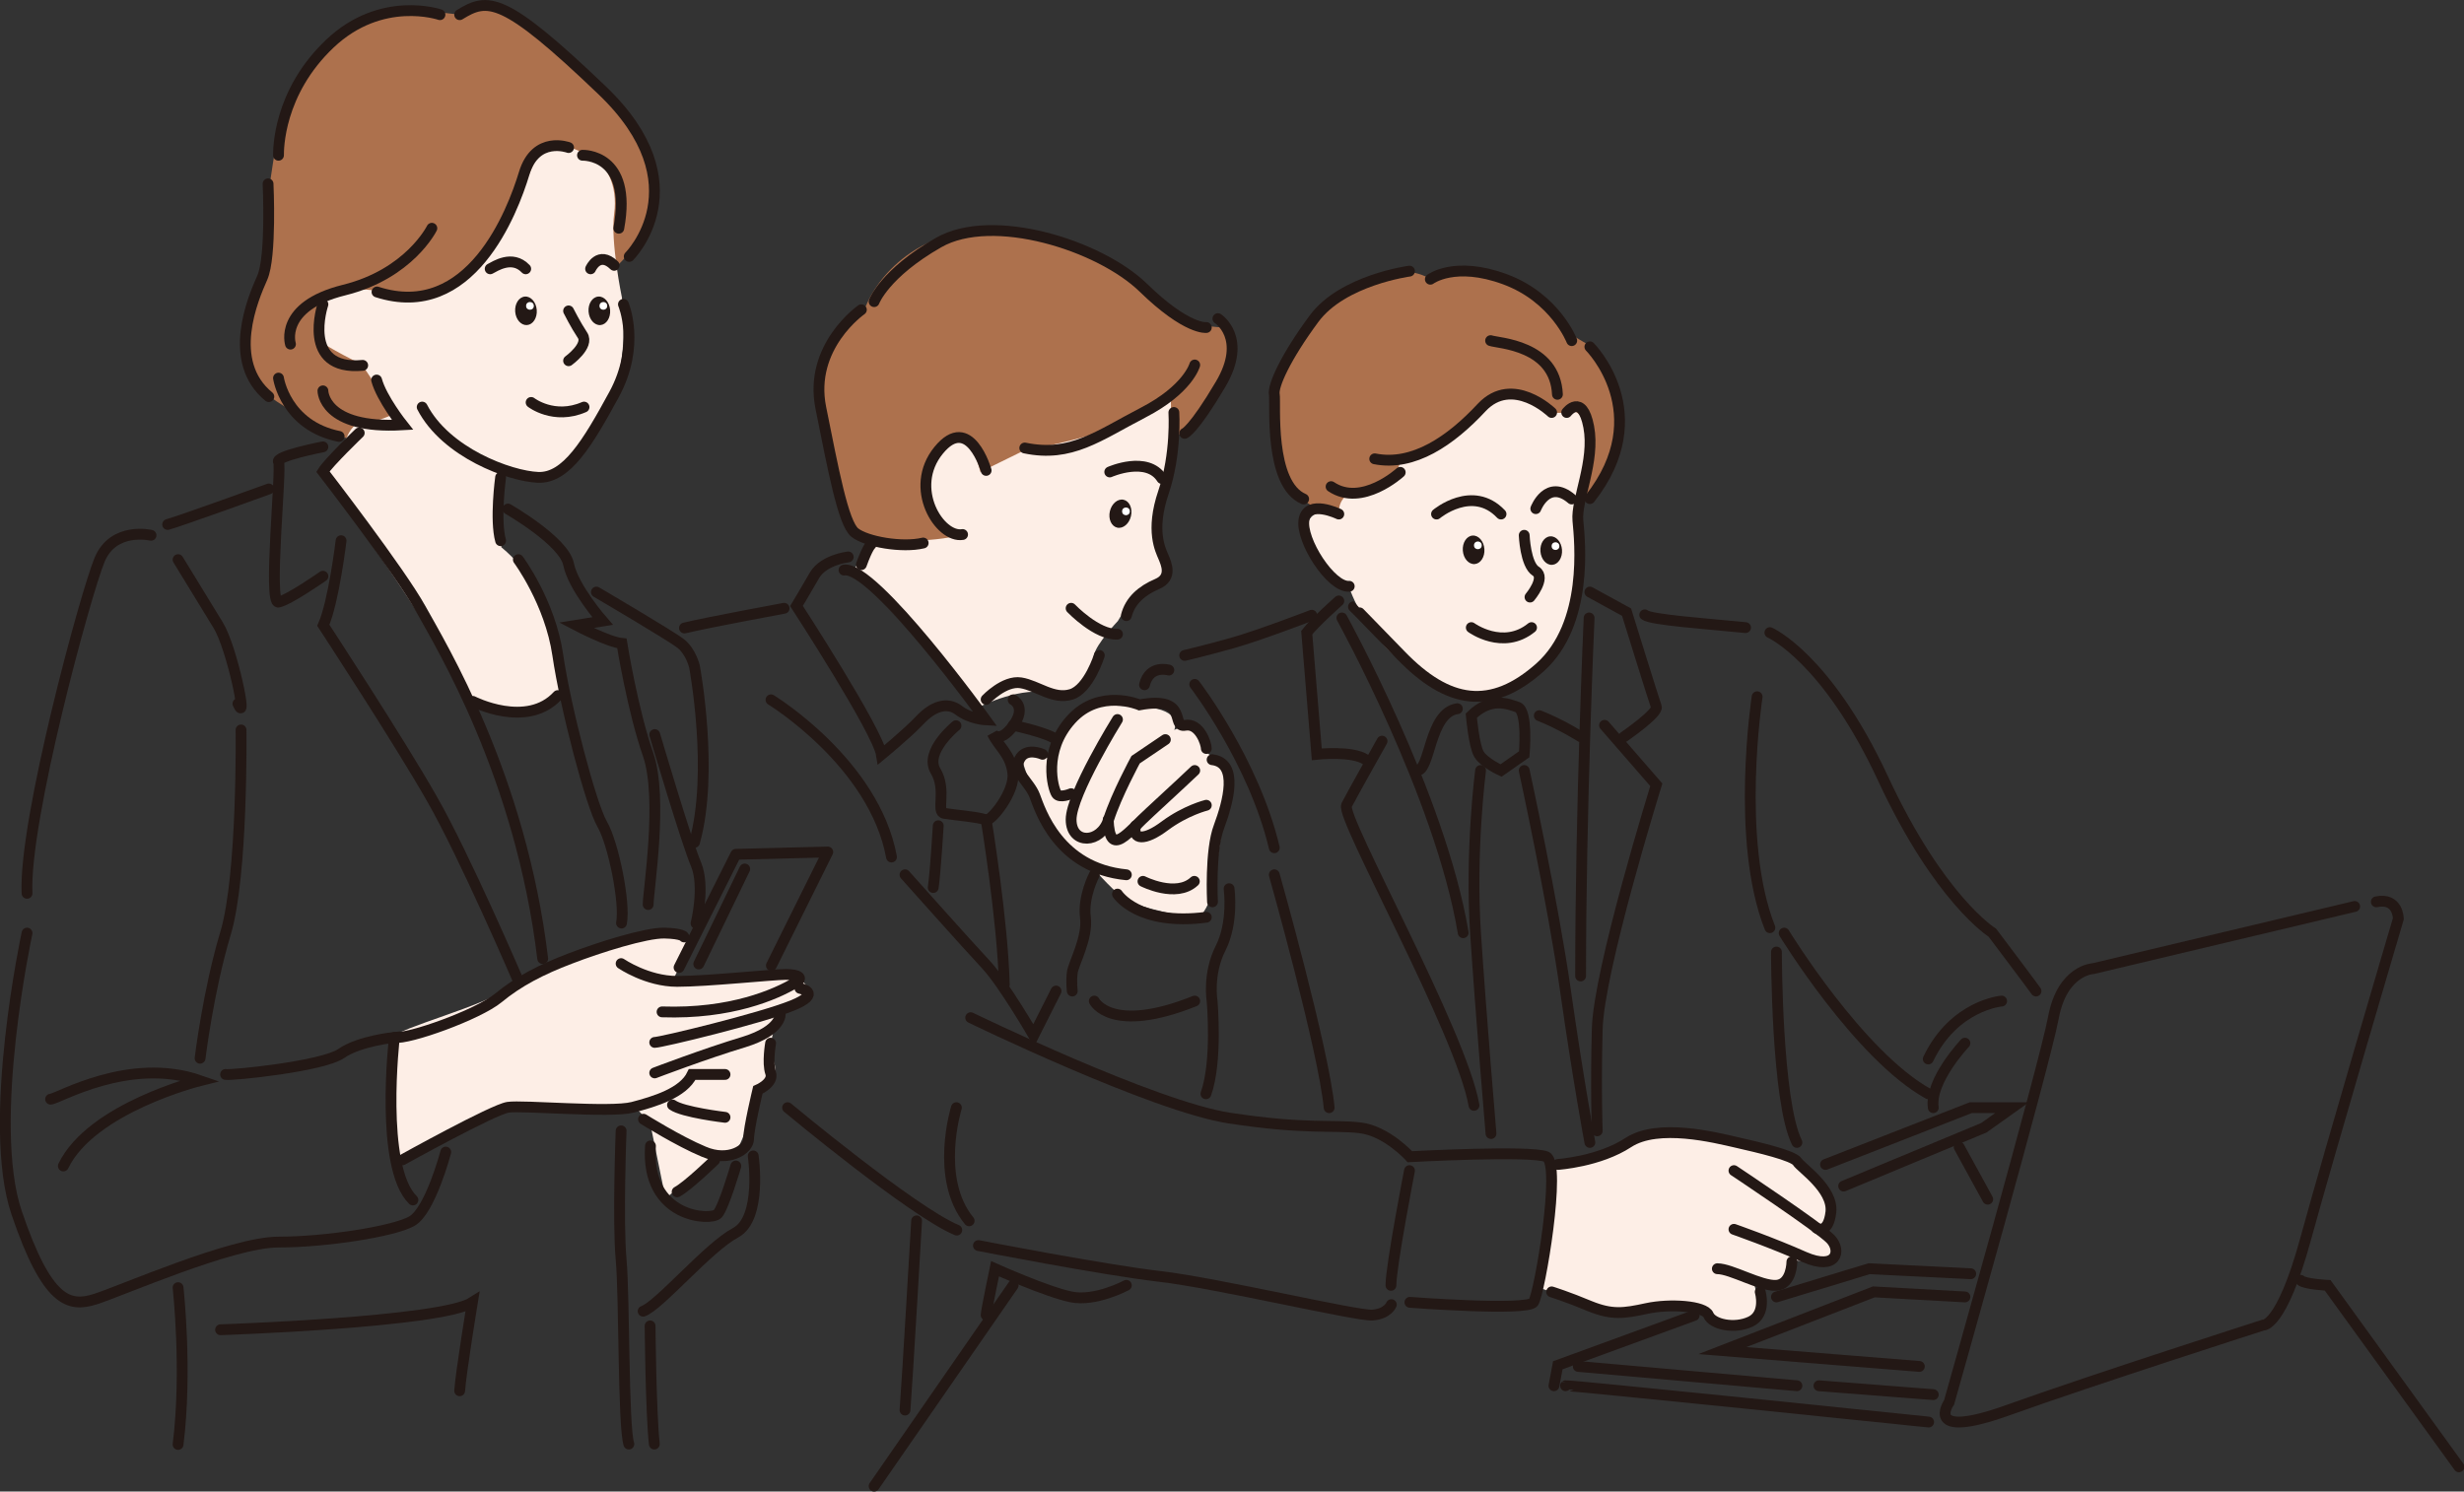 <?xml version="1.0" encoding="utf-8"?>
<!-- Generator: Adobe Illustrator 26.0.1, SVG Export Plug-In . SVG Version: 6.00 Build 0)  -->
<svg version="1.1" id="レイヤー_1" xmlns="http://www.w3.org/2000/svg" xmlns:xlink="http://www.w3.org/1999/xlink" x="0px"
	 y="0px" viewBox="0 0 637.9 386.2" style="enable-background:new 0 0 637.9 386.2;" xml:space="preserve">
<rect x="0" y="0" width="637.9" height="386.2" fill="#333333" stroke="none"/>
<style type="text/css">
	.st0{fill:none;stroke:#9B9B9C;stroke-width:3.068;stroke-miterlimit:10;}
	.st1{fill:#1397AB;}
	.st2{fill:#A08776;}
	.st3{fill:#FFFFFF;}
	.st4{fill:none;stroke:#FFFFFF;stroke-width:0.682;stroke-linecap:round;stroke-linejoin:round;stroke-miterlimit:10;}
	.st5{fill-rule:evenodd;clip-rule:evenodd;fill:#FAA5BD;}
	.st6{fill:#FAA5BD;}
	.st7{fill:#F7F7F8;}
	.st8{fill:#AD714D;}
	.st9{fill:#FDEEE6;}
	.st10{fill:none;stroke:#231815;stroke-width:1.971;stroke-linecap:round;stroke-miterlimit:10;}
	.st11{fill:#231815;}
	.st12{fill:none;stroke:#231815;stroke-width:1.899;stroke-linecap:round;stroke-miterlimit:10;}
	.st13{fill:#C0E5F9;}
	.st14{fill:#1192AE;}
	.st15{fill:#C0E5F9;stroke:#231815;stroke-width:1.986;stroke-linecap:round;stroke-miterlimit:10;}
	.st16{fill:none;stroke:#231815;stroke-width:1.986;stroke-linecap:round;stroke-miterlimit:10;}
	.st17{fill:none;stroke:#231815;stroke-width:1.986;stroke-linecap:round;stroke-linejoin:round;stroke-miterlimit:10;}
	.st18{fill:#90B2DB;}
	.st19{fill:none;stroke:#231815;stroke-width:2.8;stroke-linecap:round;stroke-miterlimit:10;}
	.st20{fill:none;stroke:#231815;stroke-width:2.8;stroke-linecap:round;stroke-linejoin:round;stroke-miterlimit:10;}
	.st21{fill:#20A464;}
	.st22{fill:#F3D021;}
	.st23{fill:#1B8FA1;stroke:#FFFFFF;stroke-width:1.669;stroke-miterlimit:10;}
	.st24{fill:#98CCC3;stroke:#FFFFFF;stroke-width:0.477;stroke-miterlimit:10;}
	.st25{fill:#EDAF4A;}
	.st26{fill:#80C1BF;}
	.st27{fill:#DBE9F5;}
	.st28{fill:#FCE8E1;}
	.st29{fill:#B4B4B5;}
	.st30{fill:#738DA7;}
	.st31{fill:#CAA782;}
	.st32{fill:#888988;}
	.st33{fill:none;stroke:#585757;stroke-width:0.752;stroke-linecap:round;stroke-linejoin:round;stroke-miterlimit:10;}
	.st34{fill:none;stroke:#585757;stroke-width:0.752;stroke-linejoin:round;stroke-miterlimit:10;}
	.st35{fill:#FFFFFF;stroke:#585757;stroke-width:0.752;stroke-linejoin:round;stroke-miterlimit:10;}
	.st36{fill:#585757;}
	.st37{fill:none;stroke:#585757;stroke-width:0.752;stroke-linecap:round;stroke-miterlimit:10;}
	.st38{fill:#FFFFFF;stroke:#585757;stroke-width:0.752;stroke-linecap:round;stroke-linejoin:round;stroke-miterlimit:10;}
	.st39{fill:#1B8FA1;stroke:#FFFFFF;stroke-width:0.25;stroke-miterlimit:10;}
	.st40{fill:#98CCC3;stroke:#FFFFFF;stroke-width:0.25;stroke-miterlimit:10;}
	.st41{fill:#EDAF4A;stroke:#FFFFFF;stroke-width:0.25;stroke-miterlimit:10;}
	.st42{fill:#80C1BF;stroke:#FFFFFF;stroke-width:0.25;stroke-miterlimit:10;}
	.st43{fill:#80C1BF;stroke:#FFFFFF;stroke-width:0.25;stroke-linecap:round;stroke-linejoin:round;stroke-miterlimit:10;}
	.st44{fill:#1B8FA1;stroke:#FFFFFF;stroke-width:0.159;stroke-linecap:round;stroke-linejoin:round;stroke-miterlimit:10;}
	.st45{fill:#98CCC3;stroke:#FFFFFF;stroke-width:4.544991e-02;stroke-linecap:round;stroke-linejoin:round;stroke-miterlimit:10;}
	.st46{fill:none;stroke:#585757;stroke-width:0.588;stroke-linecap:round;stroke-linejoin:round;stroke-miterlimit:10;}
	.st47{fill:none;}
	.st48{fill:#C2D1DF;}
	.st49{fill:#F0C183;}
	.st50{fill:#CEA88F;}
	.st51{fill:#ADABC4;}
	.st52{fill:#8FB9D5;}
	.st53{fill:#E2B2B2;}
	.st54{fill:#9FBEA4;}
	.st55{fill:#D9CB7D;}
	.st56{fill:url(#SVGID_1_);}
	.st57{fill:#4B8CCA;}
	.st58{fill:#9E9E9F;}
	.st59{fill:#5DBEB3;}
	.st60{fill:url(#SVGID_00000147194014665163066010000016834531835316315272_);}
	.st61{fill:#DBC2A7;}
	.st62{fill:#7F7D7D;}
	.st63{fill:url(#SVGID_00000097484927350758881870000011224501416944287917_);}
	.st64{fill:#51452B;}
	.st65{fill:#D1B99F;}
	.st66{fill:#E4C9AB;}
	.st67{fill:#656161;}
	.st68{fill:url(#SVGID_00000106838875343237864340000010775038491108992930_);}
	.st69{fill:url(#SVGID_00000025419903149367898110000003723889250474735251_);}
	.st70{fill:#66563A;}
	.st71{fill:none;stroke:#51452B;stroke-width:0.126;stroke-linecap:round;stroke-linejoin:round;stroke-miterlimit:10;}
	.st72{fill:none;stroke:#51452B;stroke-width:0.251;stroke-linecap:round;stroke-linejoin:round;stroke-miterlimit:10;}
	.st73{fill:none;stroke:#51452B;stroke-width:0.754;stroke-linecap:round;stroke-linejoin:round;stroke-miterlimit:10;}
	.st74{fill:#E2E2E2;}
	.st75{fill:#599EBD;}
	.st76{fill:#F2F2F2;}
	.st77{fill:#5094B1;}
	.st78{fill:url(#SVGID_00000017484224734943655790000016726601546085676679_);}
	.st79{fill:url(#SVGID_00000041987805089236535270000004591903172455501244_);}
	.st80{fill:#262626;}
	.st81{fill:#E2D0BB;}
	.st82{fill:#57809F;}
	.st83{fill:#2C3E78;}
	.st84{fill:#0D0D0D;}
	.st85{fill:none;stroke:#51452B;stroke-width:0.502;stroke-linecap:round;stroke-linejoin:round;stroke-miterlimit:10;}
	.st86{fill:url(#SVGID_00000112608858897741894200000005176816002032343226_);}
	.st87{fill:#07355B;}
	.st88{fill:#0E1C3B;}
	.st89{fill:url(#SVGID_00000031166231138663574880000011218411492568473491_);}
	.st90{fill:url(#SVGID_00000147902347211216499160000012229648751625712286_);}
	.st91{fill:url(#SVGID_00000165928559698922904260000016708907582522512043_);}
	.st92{fill:#DDB7C8;}
	.st93{fill:#C494AA;}
	.st94{fill:#EA8973;}
	
		.st95{clip-path:url(#SVGID_00000008138005061208275870000000718266392750476982_);fill:none;stroke:#EDD07B;stroke-width:9.686;stroke-miterlimit:10;}
	
		.st96{clip-path:url(#SVGID_00000008138005061208275870000000718266392750476982_);fill:none;stroke:#BEBEBE;stroke-width:9.686;stroke-miterlimit:10;}
	
		.st97{clip-path:url(#SVGID_00000008138005061208275870000000718266392750476982_);fill:none;stroke:#469CCF;stroke-width:9.686;stroke-miterlimit:10;}
	
		.st98{clip-path:url(#SVGID_00000008138005061208275870000000718266392750476982_);fill:none;stroke:#ECAB8D;stroke-width:9.686;stroke-miterlimit:10;}
	
		.st99{clip-path:url(#SVGID_00000008138005061208275870000000718266392750476982_);fill:none;stroke:#FFFFFF;stroke-width:0.277;stroke-miterlimit:10;}
	.st100{opacity:0.7;fill:#FFFFFF;stroke:#FFFFFF;stroke-width:0.566;stroke-miterlimit:10;}
	.st101{fill:#78A9AD;stroke:#78A9AD;stroke-width:0.566;stroke-miterlimit:10;}
	.st102{opacity:0.7;fill:#D85754;stroke:#D85754;stroke-width:0.566;stroke-miterlimit:10;}
	.st103{fill:none;stroke:#231815;stroke-width:1.92;stroke-linecap:round;stroke-miterlimit:10;}
	.st104{fill:none;stroke:#231815;stroke-width:2.206;stroke-linecap:round;stroke-miterlimit:10;}
	.st105{fill:url(#SVGID_00000069364176245282277120000002549464923897506746_);}
	.st106{fill:url(#SVGID_00000013903536873100720480000002604525360138620603_);}
	.st107{fill:url(#SVGID_00000014610440076585585570000007623577865574885561_);}
	.st108{fill:#414042;}
	.st109{fill:url(#SVGID_00000127036215137551409590000002134755314941280944_);}
	.st110{fill:url(#SVGID_00000163784393462855159430000006361355473674520253_);}
	.st111{fill:url(#SVGID_00000114755807209570883730000018023106756141156529_);}
	.st112{fill:url(#SVGID_00000043446358996157451150000007299104997062136964_);}
	.st113{fill:url(#SVGID_00000054967253359345139180000010299601590584246683_);}
	.st114{fill:url(#SVGID_00000003076843988373086020000003959675975383634572_);}
	.st115{fill:url(#SVGID_00000163070311063226896530000007549377013097413272_);}
	.st116{fill:url(#SVGID_00000095321705945930374460000003979848579380238782_);}
	.st117{fill:url(#SVGID_00000112614961632802348610000014592560897177923751_);}
	.st118{fill:url(#SVGID_00000131331680222514961320000009614284406498260656_);}
	.st119{fill:url(#SVGID_00000070093361525296650490000001377918204832942471_);}
	.st120{fill:url(#SVGID_00000100349111253721384600000009719837151301505982_);}
	.st121{fill:url(#SVGID_00000173136482537212331810000000789465646116148926_);}
	.st122{fill:url(#SVGID_00000142174535861314568280000011456121206511937208_);}
	.st123{fill:url(#SVGID_00000136407784884246439610000007971907986720072366_);}
	.st124{fill:none;stroke:#202021;stroke-width:3;stroke-linecap:round;stroke-miterlimit:10;}
	.st125{fill:#221714;}
	.st126{fill:#040000;}
	.st127{fill:#1B8FA1;stroke:#FFFFFF;stroke-width:2.332;stroke-miterlimit:10;}
	.st128{fill:#98CCC3;stroke:#FFFFFF;stroke-width:0.666;stroke-miterlimit:10;}
	.st129{fill:#00A0B6;}
	.st130{fill-rule:evenodd;clip-rule:evenodd;fill:#E31E20;}
	.st131{fill-rule:evenodd;clip-rule:evenodd;fill:#FFFFFF;}
	.st132{fill:#49B1B2;}
	.st133{fill:#211613;}
	.st134{clip-path:url(#SVGID_00000048480573809410173170000017450120669303176622_);}
	.st135{fill:url(#SVGID_00000096763728412762398000000011519587866829342109_);}
	.st136{fill:url(#SVGID_00000062153791453623534030000005201721970093838516_);}
	.st137{fill:url(#SVGID_00000106147951143664338050000012162797576501021367_);}
	.st138{fill:none;stroke:#51452B;stroke-width:0.129;stroke-linecap:round;stroke-linejoin:round;stroke-miterlimit:10;}
	.st139{fill:none;stroke:#51452B;stroke-width:0.258;stroke-linecap:round;stroke-linejoin:round;stroke-miterlimit:10;}
	.st140{fill:none;stroke:#51452B;stroke-width:0.774;stroke-linecap:round;stroke-linejoin:round;stroke-miterlimit:10;}
	.st141{fill:url(#SVGID_00000031904542868243656210000005122256056040804750_);}
	.st142{fill:url(#SVGID_00000079484362817659028720000017365516787613288639_);}
	.st143{fill:none;stroke:#51452B;stroke-width:0.516;stroke-linecap:round;stroke-linejoin:round;stroke-miterlimit:10;}
	.st144{fill:url(#SVGID_00000163039833538190239850000004663883146425013142_);}
	.st145{fill:url(#SVGID_00000172419820094777456180000007746164673057101992_);}
	.st146{fill:url(#SVGID_00000098913848186593078500000007887471077516427941_);}
	.st147{fill:url(#SVGID_00000109739124731270990570000002083515744671212718_);}
	.st148{fill:none;stroke:#231815;stroke-width:1.313;stroke-linecap:round;stroke-miterlimit:10;}
	.st149{fill:#4C4948;}
</style>
<g>
	<path class="st8" d="M408.6,129.6c0,0,19.6-9.3,3.5-39.8l-5.1-3c0,0-14-23.8-36.7-14.6c0,0-6.1-3.9-12.8-0.4
		c-6.7,3.5-22.5,10.3-26.7,26.6c-4.2,16.3,6.2,30.8,6.2,30.8l4.7,3.2l3.8,0.9L408.6,129.6z"/>
	<path class="st8" d="M303.1,113.9c1.4,0.2,18.1-14.8,15.1-29c0,0-9.2-0.4-11.5-1.9c-2.3-1.5-27-25.5-51.4-23.9
		c-24.5,1.7-31.1,20.1-31.1,20.1s-5.6,5-7.4,7.2s-8,14.6-0.7,37.1c7.3,22.5,10.4,16.4,10.4,16.4l11.2,0.8l13.6,0.6L303.1,113.9z"/>
	<path class="st8" d="M160.8,67.8c0,0,9.1-8.9,8.5-18.2s-12.2-30.1-31.1-42S119,3.8,119,3.8s-11.1-1.4-12.1-1
		C105.9,3.1,81-2.5,71,40.2c0,0-2.1,12.1-1.8,15.9c0.3,3.8-2.5,17.5-4.4,24.3c-2,6.8-2.9,16.3,4.1,21.6s19,11.2,19,11.2l26,2.4
		L160.8,67.8z"/>
	<path class="st19" d="M415.4,187.8l13.4,15.4c0,0-15,48.2-15.3,63.4c-0.4,15.2,0,26.2,0,26.2"/>
	<path class="st19" d="M346.6,155.6c0,0-6.2,5.5-8.3,8.2l2.6,31.5c0,0,9.2-1,12.7,1.4"/>
	<path class="st19" d="M357.8,191.9c0,0-7.6,13.5-9.2,16.6c-1.6,3.1,29.7,58.8,33,77.7"/>
	<path class="st9" d="M411.5,116.7c0,0-0.8-12.8-5.9-9.8h-3.9c0,0-11.1-7.5-15.7-3.2s-19.3,15.6-23.4,15.6c0,0-2.1,8.8-9.4,8.1
		c-7.3-0.7-6.6,5.8-6.6,5.8s-10-3.7-8.1,6.9c1.9,10.6,10.7,11.8,10.7,11.8s5,15.1,17.3,21.6c12.3,6.5,17.2,7.1,19.4,6.5
		c2.2-0.6,19.3-10.1,21-19.9c1.7-9.8,1.7-30.5,1.7-30.5L411.5,116.7z"/>
	<path class="st9" d="M303.1,102.7c0,0,0.6,17.9-1.5,23.9c-2.1,6-2.2,15.3-0.8,17.5s2.7,7-3,9.1c-5.6,2.1-8.4,7.6-8.4,7.6
		s-5.7,6-6.2,8.9c-0.4,2.9-3.6,12.1-11,9.9c-7.4-2.2-18.4,3.3-18.4,3.3l-32.8-35.2l4.4-7.6c0,0,17.1,0.5,22.9-1.6
		c0,0-13.9-7.8-6.1-21s11.6,4.7,11.6,4.7l11.4-5.6C265.3,116.7,297.8,110.8,303.1,102.7z"/>
	<path class="st9" d="M304,189c0,0,2.6-5.3-8.1-6c-10.7-0.7-17.4-0.3-18.4,1.4c-1,1.7-5.3,12.3-5.3,12.3s-6-2.8-7.2-1.4
		s1.7,6.6,2.8,10.8c1.1,4.2,10,17.7,15.4,18.9c0,0,6,6.9,9,8.4s16.4,4.7,18.2,3.9c1.7-0.8,3.4-5.8,3.4-5.8l3.5-23
		c0,0,2.4-7.9-0.3-10.1c-2.8-2.2-4.7-3.6-4.7-3.6S310,186,304,189z"/>
	<path class="st9" d="M161,77c0,0-3-14.4-2-21.7s-2.1-13.1-6.1-14.9s-10.5-4.8-12.4-2.7s-5.3,14.3-11.6,22
		c-6.2,7.7-12.4,22.9-32.8,15.4c0,0-8.6-0.9-10.4,0.9c-1.7,1.7-4.9,10.5-3.1,12.1c1.8,1.7,11.1,6.3,11.1,6.3l8.5,12.7
		c0,0-5.4,2.6-8.1,2.3c-2.7-0.4-4.3,3.8-4.3,3.8l-6.1,10.3c0,0,27.8,37.2,38.1,58.7c0,0,17.8,5,24.3-3.5c0,0-0.8-24.4-16.3-37
		c0,0-1.7-21,0-20.4c1.7,0.6,12.2,3.1,14.6,0.9C146.5,120.2,164.5,108.8,161,77z"/>
	<path class="st9" d="M101.7,268.6c1.3-2.4,24.1-8.2,29.8-12.8s27-12.3,28.9-12s13.6-4.7,18.7,0l-5,10.2c0,0,19.7-0.6,22.8-1
		c3.1-0.3,10.1-1.3,9.4-0.5c-0.7,0.8,3,1.8,3,4.1c0,2.3-6.4,5.7-7.3,5.7c-0.9,0-2.2,6.5-2.6,8.8s2.9,5.4,0.2,7.8
		c-2.7,2.4-4.6,7.8-4.6,7.8s-3.5,12.1-5.6,12.4c-2.2,0.4-6.3,2.2-6.3,2.2l-10.8,9l-4-19.6l-4.5-4.7c0,0-27.9,1.3-32.6,0.7
		c-4.7-0.6-28.7,14-28.7,14S100.1,271.8,101.7,268.6z"/>
	<path class="st9" d="M401.5,302.6c0,0,13.1-2.9,17.8-5.5c4.7-2.7,22.3-4.7,34.2-0.4c11.9,4.3,21.7,9.5,20.2,14.7s-1.5,7.9-1.5,7.9
		s5.5,6.4,1.7,7c-3.7,0.6-10,0-10,0s-2.6,6.9-4.9,6.5c-2.3-0.4-4.8,0-4.8,0s3.2,9.6-2.3,9.8c-5.5,0.2-11.7-3-12.6-3.8
		s-15.9,0-18.9,0.5c-3,0.4-21.6-5.6-21.9-5.9c-0.4-0.3-0.4-0.3-0.4-0.3S402.9,308.8,401.5,302.6z"/>
	<g>
		<path class="st19" d="M147.2,38.2c0,0-8.5-3.2-11.5,6.7c-3,9.9-13.9,38.5-38.1,30.7"/>
		<path class="st19" d="M161.4,78.8c0,0,4.5,10.6-2.4,23.3s-12.4,21.8-19.7,21.5c-7.3-0.3-23.9-6.4-30-18.2"/>
		<path class="st19" d="M150.8,40.2c0,0,13-0.5,9.4,18.9"/>
		<path class="st19" d="M162.9,66.4c0,0,18.6-18.5-7-43S126.3-0.7,119,3.8"/>
		<path class="st19" d="M113.9,3.8c0,0-15.1-5.2-28.5,7.5S72.1,38.8,72.1,40.2"/>
		<path class="st19" d="M69.4,47.6c0,0,0.9,18.9-1.5,24.3s-9.4,21.7,1.7,30.8"/>
		<path class="st19" d="M111.8,59.1c0,0-5.8,11.8-22.7,16c-17,4.2-13.9,14-13.9,14"/>
		<path class="st19" d="M72.1,97.9c0,0,1.8,12.3,15.7,15.1"/>
		<path class="st19" d="M83.6,101.2c0,0,0,10,20.6,8.8c0,0-5.4-6.8-6.7-11.6"/>
		<path class="st19" d="M83.6,78.8c0,0-5.8,17.3,10.3,15.8"/>
		<path class="st19" d="M126.9,69.6c1.2-0.6,5.7-3.7,9.2,0"/>
		<path class="st19" d="M152.9,69.6c0,0,2.1-4.8,6.1-0.9"/>
		<path class="st19" d="M147.2,80.5c0,0,1.8,3.6,3.6,6.3c1.8,2.7-3.6,6.6-3.6,6.6"/>
		<path class="st19" d="M137.5,104.2c0,0,5.9,4.6,13.7,1.2"/>
		<path class="st19" d="M129.6,123.6c0,0-1.5,11,0,16.4"/>
		<path class="st19" d="M134.2,144.9c0,0,8.2,11,10.2,24.7s8.6,38.8,11.5,43.8s6,20.4,5,25.6"/>
		<path class="st19" d="M131.5,131.8c0,0,14.5,8.3,15.7,14.3c1.2,6,8.8,14.7,8.8,14.7l-6.8,1.1c0,0,8.4,4.4,11.8,4.7
			c0,0,2.8,17.4,6.8,28.8c3.9,11.4,0,35.3,0,38.8"/>
		<path class="st19" d="M154.4,153.3c0,0,19.1,11.2,21.8,13.3c2.7,2.1,3.6,6,3.6,6s5.1,27.3,0,45.5"/>
		<path class="st19" d="M169.5,190.2c0,0,8.2,27.8,10.7,33.6c2.4,5.8,0,15.3,0,15.3"/>
		<path class="st19" d="M83.6,115.7c0,0-12.4,2.4-11.5,3.9s-2.8,36.9,0,36.3c2.8-0.6,11.5-6.7,11.5-6.7"/>
		<path class="st19" d="M88.3,140c0,0-1.9,15.8-4.6,21.9c0,0,19.7,30.1,28.1,44.9c8.5,14.8,22.4,47.2,22.4,47.2"/>
		<path class="st19" d="M93,112.1c0,0-7.9,7.6-9.4,10c0,0,20,25.9,25.3,35.5c5.3,9.6,25.9,43.2,31.6,90.6"/>
		<path class="st19" d="M122.4,181.6c0,0,14,7.2,22-1.5"/>
		<path class="st19" d="M69.6,126.6c0,0-22.6,8.2-26.2,9.2"/>
		<path class="st19" d="M39.1,138.6c0,0-9.7-2.3-13.3,6.3S6.1,212.7,7,231.3"/>
		<path class="st19" d="M7,241.6c0,0-10.6,49.1-2.7,72.4s13.6,24.5,20.3,22.4s35.4-14.8,47.5-14.8s29.7-2.7,34.5-5.4
			s8.8-17.9,8.8-17.9"/>
		<path class="st19" d="M13.1,284.6c1.8,0,20.3-11.2,38.7-4.8c0,0-28.1,7-35.4,22.1"/>
		<path class="st19" d="M46.1,144.9c0,0,6.8,11.1,10.4,17s7.8,26.4,5.1,20.3"/>
		<path class="st19" d="M62.4,189c0,0,0.5,37.6-4,52.6S51.8,274,51.8,274"/>
		<path class="st19" d="M58.4,278.2c1.6,0.3,25.1-2.1,29.9-5.4c4.7-3.3,13.8-4.2,13.8-4.2s-3.9,33.6,4.8,42.1"/>
		<path class="st19" d="M102.1,268.6c3.6,0.6,21.7-5.9,26.9-10.2c5.2-4.3,11.2-7.4,18.6-10.2c7.5-2.9,19.6-6.7,24.4-6.6
			c4.8,0.1,5.1,1,5.1,1"/>
		<path class="st19" d="M160.8,249.5c0,0,6.7,4.6,14.5,4.6c7.8,0,24.8-1.8,28.1-1.8c3.3,0,4.7,0.9,2.6,2.1
			c-5.2,3.1-16.8,8.2-34.6,7.6"/>
		<path class="st19" d="M207.1,255.9c0,0,6.1,1.2-2.1,4.5c-8.2,3.3-33.8,9.5-35.5,9.5"/>
		<path class="st19" d="M202,262.4c0,0,0.6,4.3-9.4,7.4c-10,3-23.1,8-23.1,8"/>
		<path class="st19" d="M199.5,270.1c0,0-0.9,5.1,0,7.7c0.9,2.6-3.3,4.4-3.3,4.4s-2.4,10-2.4,12.7c0,2.7-5.1,6.1-11.6,3.3
			c-6.5-2.7-15.6-8.4-15.6-8.4"/>
		<path class="st19" d="M187.7,289.3c0,0-11-1.3-13.6-3.2"/>
		<path class="st19" d="M187.7,278.2h-8.5c-2.3,4.8-9.7,7-15.4,8.5c-5.8,1.5-28.5-0.6-32.3,0c-3.9,0.6-27.3,13.6-27.3,13.6"/>
		<path class="st19" d="M185,300.4c0,0-6.9,6.7-9.7,8.2"/>
		<path class="st19" d="M190.5,301.9c0,0-3.1,10.6-4.7,12.4c-1.6,1.8-18.7,1.3-17.4-17.6"/>
		<path class="st19" d="M195,299.3c0,0,2.4,16.2-4.6,19.9s-19.7,18.8-23.9,20.3"/>
		<path class="st19" d="M160.8,292.8c0,0-0.9,23.3,0,33.3c0.9,10,0.5,43,2,47.8"/>
		<path class="st19" d="M57.1,344.3c0,0,57.1-1.9,65.2-7.1c0,0-3,18.3-3.3,22.9"/>
		<path class="st19" d="M168.3,343.3c0,0,0.2,22.7,1.1,30.6"/>
		<path class="st19" d="M46.1,333.4c0,0,2.4,21.5,0,40.6"/>
		
			<ellipse transform="matrix(0.997 -7.393537e-02 7.393537e-02 0.997 -5.524 11.693)" class="st11" cx="155.2" cy="80.5" rx="2.8" ry="3.7"/>
		<circle class="st3" cx="156.2" cy="79.2" r="1"/>
		
			<ellipse transform="matrix(0.997 -7.393537e-02 7.393537e-02 0.997 -5.576 10.289)" class="st11" cx="136.2" cy="80.5" rx="2.8" ry="3.7"/>
		<circle class="st3" cx="137.2" cy="79.2" r="1"/>
		<polyline class="st20" points="175.8,250.5 190.5,221.2 214.3,220.6 199.7,250 		"/>
		<line class="st20" x1="192.8" y1="225" x2="180.9" y2="249.6"/>
	</g>
	<path class="st19" d="M219.6,144.2c0,0-6.3,0.7-8.7,4.7c-2.3,4-4.7,8-4.7,8s21,32.3,22,38.5c0,0,6.7-5.5,10-9c3.3-3.5,7-4.8,10-2.5
		s7,2.5,7,2.5s-29-40.1-36.7-38.8"/>
	<path class="st19" d="M203,157.5c0,0-19.5,3.6-25.8,5.1"/>
	<path class="st19" d="M203.9,286.8c0,0,32.4,27,43.8,31.7"/>
	<path class="st19" d="M253.3,322.5c0,0,32.3,6.3,47,8s51,10.3,55,10c4-0.3,4.9-2.7,4.9-2.7"/>
	<path class="st19" d="M364.9,303.1c0,0-4.8,24.7-4.8,29.7"/>
	<path class="st19" d="M251.3,263.5c0,0,47.3,23,67,26s26.7,1.7,33.7,2.5c7,0.8,13,7.5,13,7.5s31.3-1.7,35.3,0s-1.7,35.3-3.3,37.7
		c-1.7,2.3-32,0-32,0"/>
	<path class="st19" d="M255.3,212.2c0,0,4.3,26.3,4.7,42.7"/>
	<path class="st19" d="M199.6,181.2c0,0,26.7,16.3,31.2,40.7"/>
	<path class="st19" d="M242.9,213.8c0,0-0.7,11.8-1.3,16"/>
	<path class="st19" d="M303.9,106.8c0,0,0.7,10.7-2.7,20.7s-0.7,15,0,16.7c0.7,1.7,2.4,5.3-1.6,7c-4,1.7-7,4.3-8,8.2"/>
	<path class="st19" d="M277.3,157.5c0,0,6.7,7,12,6.7"/>
	<path class="st19" d="M284.6,169.7c0,0-2.7,8.7-7.3,10.1s-8.7-2.3-13-3s-9,4.3-9,4.3"/>
	<path class="st19" d="M247.6,286.8c0,0-5.7,18.3,3.3,29.3"/>
	<path class="st19" d="M237.3,316.1c0,0-2.3,39.7-3,49"/>
	<line class="st19" x1="262.3" y1="332.8" x2="226.3" y2="384.8"/>
	<path class="st19" d="M291.6,332.8c0,0-8,4.3-14.3,3c-6.3-1.3-19.7-7.3-19.7-7.3s-2.3,11-2.3,12"/>
	<path class="st19" d="M262.3,181.2c0,0,3.6,1.8,0,6.7c-3.6,4.9-5.4,2-5.4,2c1.7,3.5,4.7,5.3,5.3,10.2c0.7,4.8-5.7,12.8-7,12.2
		c-1.3-0.7-8.3-1.3-10.7-1.7c-2.3-0.3,0.7-6-2.3-11c-3-5,5.3-11.7,5.3-11.7"/>
	<path class="st19" d="M262.3,187.8c0,0,9.3,2,11.1,3.7"/>
	<path class="st19" d="M313.9,233.5c0,0-0.7-13.3,1.7-19.5c2.3-6.2,5.2-16.5-1.8-17.3"/>
	<path class="st19" d="M312.3,193.8c0-1.3-1.8-6.7-5.5-6c-3.8,0.7,1.2-7.7-11.8-5.3c0,0-10.3-4.4-17.7,3.8s-4.7,17.8-3.8,19.2
		c0.8,1.3,3.8,0,3.8,0"/>
	<path class="st19" d="M289.3,186.3c0,0-12,19.3-12,25.9c0,6.6,7.7,6.3,9.7,0c2-6.3,7-15.5,7-15.5l7.7-5.2"/>
	<path class="st19" d="M309.3,199.5c0,0-5.6,5.3-11.5,10.7c-5.9,5.3-10.5,12.3-10.9,2"/>
	<path class="st19" d="M312.3,208.5c0,0-5.3,1.3-10.7,5.3c-5.3,4-8.5,3.7-7.6,0"/>
	<path class="st19" d="M295.9,228.2c0,0,8.6,4.4,13.3,0"/>
	<path class="st19" d="M269.9,195.3c0,0-4.4-2-6,1.4c-1.6,3.3,2.6,5.7,4,9.4s6.1,18.7,23.7,20.4"/>
	<path class="st19" d="M318.2,230.1c0,0,1.2,8.7-2.2,15.4c-3.4,6.7-2.2,13.7-2.2,13.7s1.4,15.7-1.6,24"/>
	<path class="st19" d="M283.3,226.5c0,0-3,5.7-2.3,11c0.7,5.3-3.1,12-3.4,14.3c-0.3,2.3,0,4.8,0,4.8"/>
	<path class="st19" d="M273.4,256.6l-5.8,11.5c0,0-7.7-13.3-12.3-18.3c-4.7-5-21-23.3-21-23.3"/>
	<path class="st19" d="M289.3,231.5c0,0,5.3,8.3,23,6"/>
	<path class="st19" d="M283.3,259.2c0,0,4.3,8.7,26,0"/>
	<path class="st19" d="M309.3,94.5c0,0-1.7,6.3-13.3,12.3s-18.7,11.7-30.7,9.2"/>
	<path class="st19" d="M315.3,82.5c0,0,7.8,5,0.7,17s-9.3,12.7-9.3,12.7"/>
	<path class="st19" d="M312.3,84.8c0,0-5,0.7-16.3-10.3c-11.3-11-39-19.7-53-11.7c-14,8-16.7,15.3-16.7,15.3"/>
	<path class="st19" d="M223,80.2c0,0-13.7,9.5-10.5,25.4s5.8,29.9,8.8,32.3s12.3,4,17.7,2.7"/>
	<path class="st19" d="M255.3,121.8c0,0-4.3-15-12.3-5.2c-8,9.8,0.3,22.8,6.2,21.8"/>
	<path class="st19" d="M287.3,122.2c0,0,9.7-4.3,13.5,1.7"/>
	<path class="st19" d="M225.5,141c0,0-0.8,0.5-2.5,5.2"/>
	<path class="st19" d="M401.7,106.8c0,0-10.1-9.8-18.1-1.3c-8,8.6-17.7,15.3-27.7,13.3"/>
	<path class="st19" d="M362.5,122.3c0,0-9.9,9.1-17.9,3.7"/>
	<path class="st19" d="M346.6,133.1c0,0-8-3.9-9,1.4s7,17.7,11.7,17.3"/>
	<path class="st19" d="M405.6,106.8c0,0,4-5.2,5.7,3.7s-3.3,18.9-2.8,24.3s2.8,26.7-9.8,38c-12.7,11.3-23.8,9.5-36-3.1
		s-12.3-12.6-12.3-12.6"/>
	<path class="st19" d="M385.9,88.2c2,0.7,16.7,1.1,17.3,13.9"/>
	<path class="st19" d="M411.6,89.8c0,0,17.3,17.3,0,39.3"/>
	<path class="st19" d="M406.9,88.2c0,0-4.3-11.1-17.3-15.9c-13-4.8-19.3,0-19.3,0"/>
	<path class="st19" d="M364.9,70.2c0,0-17.3,2.3-24.7,12.3s-10.7,17.4-10.3,19.6s-1.5,23.2,7.6,27.1"/>
	<path class="st19" d="M371.9,133.1c0,0,9.3-7.8,16.7,0"/>
	<path class="st19" d="M397.6,131.7c0,0,3-7.9,9.3-2.5"/>
	<path class="st19" d="M394.6,138.6c0,0,0.3,7.6,3,9.3s-1.5,6.7-1.5,6.7"/>
	<path class="st19" d="M380.9,162.5c0,0,8.2,6,15.6,0"/>
	<path class="st19" d="M366.7,199.5c3.6,0.5,3.2-15,10.6-16"/>
	<path class="st19" d="M380.9,185.3c0,0,0.7,7.9,2,10c1.3,2.2,5.7,4.2,5.7,4.2l6-4.2c0,0,1-11.2-1.7-12.2
		C390.3,182.2,385.9,180.4,380.9,185.3z"/>
	<path class="st19" d="M409.3,190.8c0,0-5.2-3.3-10.8-5.5"/>
	<path class="st19" d="M383.3,199.5c0,0-2.7,20.8-1.3,42.1s4,51.9,4,51.9"/>
	<path class="st19" d="M394.6,199.5c0,0,7.4,33.9,10.7,57.1c3.3,23.2,6.3,39.2,6.3,39.2"/>
	<path class="st19" d="M339.6,159.3c0,0-13.5,5.2-20.6,7.2s-12.3,3.2-12.3,3.2"/>
	<path class="st19" d="M302.6,173.5c0,0-5-1.5-6.3,3.8"/>
	<path class="st19" d="M309.3,177.2c0,0,15.3,19.9,20.6,42.3"/>
	<path class="st19" d="M329.9,226.5c0,0,12.8,45.3,14.2,60.3"/>
	<path class="st19" d="M425.8,159.2c1.5,1.3,16.1,2.3,26.1,3.3"/>
	<path class="st19" d="M458.2,163.8c0,0,14.7,6.4,29.3,37.8s28.3,39.9,28.3,39.9s10.7,14.2,11.3,15.1"/>
	<path class="st19" d="M454.9,180.4c0,0-5.7,37.1,3.3,59.8"/>
	<path class="st19" d="M461.9,241.6c0,0,19.3,31.6,37.3,41.6"/>
	<path class="st19" d="M518.2,259.2c0,0-12.3,1-19,15"/>
	<path class="st19" d="M508.7,270.1c0,0-9.2,9.7-8.2,16.7"/>
	<path class="st19" d="M459.9,246.5c0,0,0,38.7,5.3,49.3"/>
	<path class="st19" d="M403.3,301.5c0,0,10.7-0.7,18.3-5.7c7.7-5,22.3-1.3,28,0s14.7,3.4,15.7,5c1,1.6,9.3,7,8.7,13
		c-0.7,6-3.7,4.2-3.7,4.2"/>
	<path class="st19" d="M448.9,303.1c0,0,22.1,14.7,25,17.7s1.6,8.3-6.7,4.7c-8.3-3.7-18.3-7.2-18.3-7.2"/>
	<path class="st19" d="M463.9,326.7c0,0,0,5.8-4,6.1c-4,0.3-11.7-4.3-15.3-4.3"/>
	<path class="st19" d="M455.7,334.5c0,0,1.7,5.7-2.5,7.7s-9.9,0.7-10.9-1.7s-10-3-16-1.7c-6,1.3-9,1.7-14.7-0.6
		c-5.7-2.4-9.9-3.7-9.9-3.7"/>
	<path class="st19" d="M609.6,234.7l-67.7,16.1c0,0-8,0.3-10.3,12.7c-2.3,12.3-27,99.6-27,99.6s-7,10,15.3,2c22.3-8,66-22,66-22
		s4.7,0.7,11-22.3c6.3-23,24-82.9,24-82.9s0-5.6-5.7-4.4"/>
	<path class="st19" d="M595.6,331.5c1,1,7,1.3,7,1.3l34,47"/>
	<polyline class="st19" points="510.2,329.8 483.9,328.5 459.9,335.8 	"/>
	<polyline class="st19" points="438.6,340.6 403.3,353.5 402.3,358.8 	"/>
	<path class="st19" d="M405.3,358.8c0.3-0.3,94,9.4,94,9.4"/>
	<line class="st19" x1="408.6" y1="353.8" x2="465.2" y2="358.8"/>
	<line class="st19" x1="470.9" y1="358.8" x2="500.5" y2="361.1"/>
	<polyline class="st19" points="508.7,335.8 485.1,334.5 445.9,349.7 496.9,353.8 	"/>
	<polyline class="st19" points="472.6,301.5 510.2,286.8 520.9,286.8 513.6,292 477.3,307.1 	"/>
	<line class="st19" x1="507.2" y1="297" x2="514.6" y2="310.5"/>
	
		<ellipse transform="matrix(0.997 -7.393537e-02 7.393537e-02 0.997 -9.485 28.6)" class="st11" cx="381.6" cy="142.4" rx="2.8" ry="3.7"/>
	<circle class="st3" cx="382.6" cy="141.2" r="1"/>
	
		<ellipse transform="matrix(0.228 -0.974 0.974 0.228 94.16 385.294)" class="st11" cx="290.2" cy="133.2" rx="3.7" ry="2.8"/>
	<circle class="st3" cx="291.5" cy="132.4" r="1"/>
	
		<ellipse transform="matrix(0.997 -7.393537e-02 7.393537e-02 0.997 -9.446 30.087)" class="st11" cx="401.7" cy="142.6" rx="2.8" ry="3.7"/>
	<circle class="st3" cx="402.7" cy="141.4" r="1"/>
	<path class="st19" d="M420.4,190.8c0,0,9-6.2,8.4-7.8c-0.6-1.6-7.7-24.5-7.7-24.5l-9.5-5.2"/>
	<path class="st19" d="M411.4,160c0,0-2.2,49.3-2.2,92.7"/>
	<path class="st19" d="M347.4,160c0,0,25.5,46.1,31.4,81.5"/>
</g>
</svg>
